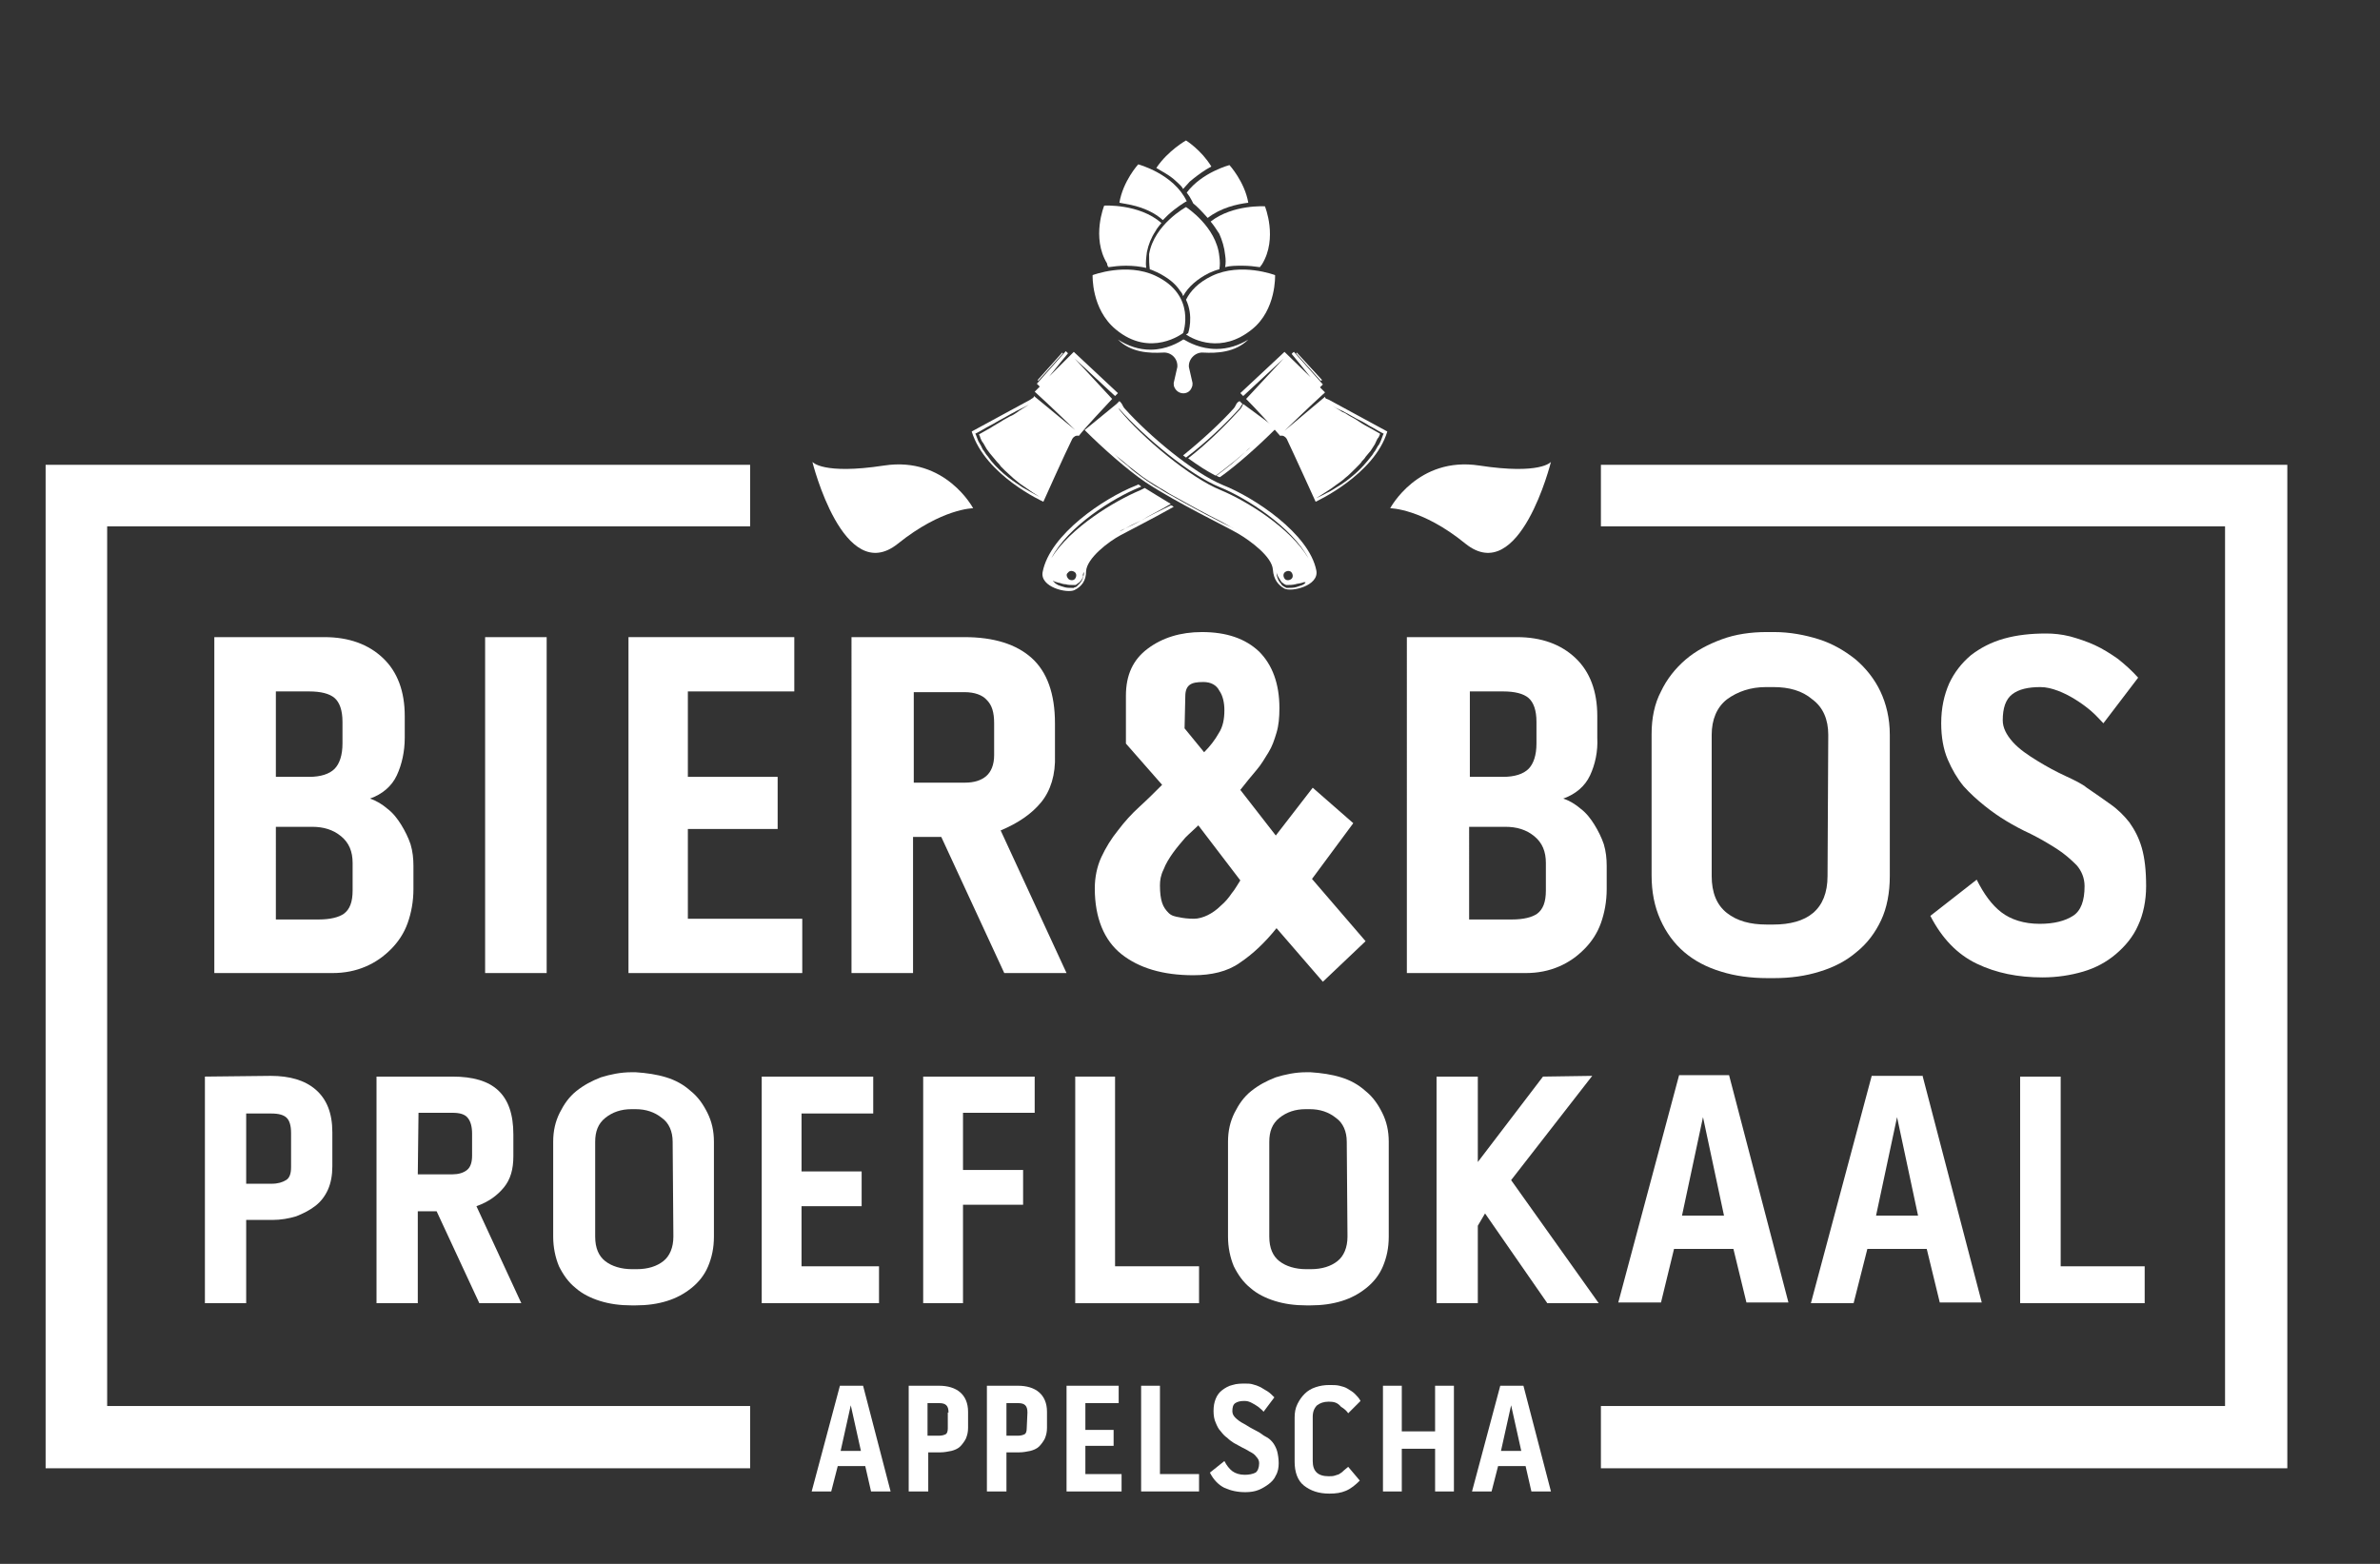 <?xml version="1.0" encoding="UTF-8"?>
<!-- Generator: Adobe Illustrator 26.0.0, SVG Export Plug-In . SVG Version: 6.00 Build 0)  -->
<svg xmlns="http://www.w3.org/2000/svg" xmlns:xlink="http://www.w3.org/1999/xlink" version="1.1" id="Laag_1" x="0px" y="0px" viewBox="0 0 328.7 216" style="enable-background:new 0 0 328.7 216;" xml:space="preserve">
<rect x="0" y="0" width="328.7" height="216" fill="#333333" stroke="none"/>
<style type="text/css">
	.st0{fill:#FFFFFF;}
</style>
<g>
	<g>
		<g>
			<path class="st0" d="M54.8,107.1c-0.7,1.5-2,2.6-3.7,3.2c0.9,0.3,1.7,0.8,2.4,1.4c0.8,0.6,1.4,1.4,1.9,2.2c0.5,0.8,1,1.8,1.3,2.7     c0.3,1,0.4,2,0.4,3v3.2c0,1.7-0.3,3.3-0.8,4.7s-1.3,2.6-2.3,3.6s-2.1,1.8-3.5,2.4c-1.4,0.6-2.9,0.9-4.6,0.9H29.6V88h15.2     c3.4,0,6.1,1,8.1,2.9c2,1.9,3,4.6,3,8v3C55.9,103.8,55.5,105.6,54.8,107.1z M38.1,107.3h4.6c1.6,0,2.8-0.4,3.5-1.1     s1.1-1.9,1.1-3.5v-3c0-1.6-0.4-2.7-1.1-3.3c-0.7-0.6-1.9-0.9-3.5-0.9h-4.6V107.3z M48.7,119.2c0-1.6-0.5-2.8-1.6-3.7     c-1.1-0.9-2.4-1.3-4-1.3h-5V127H44c1.6,0,2.8-0.3,3.5-0.8c0.8-0.6,1.2-1.6,1.2-3.2V119.2z"></path>
			<path class="st0" d="M67,88h8.5v46.4H67V88z"></path>
			<path class="st0" d="M95,114.5v12.4h15.8v7.5h-24V88h22.9v7.5H95v11.8h12.4v7.2H95z"></path>
			<path class="st0" d="M143.8,110.8c-1.3,1.6-3.2,2.9-5.6,3.9l9.1,19.7h-8.6l-8.7-18.8h-3.9v18.8h-8.5V88h15.6c4.1,0,7.2,1,9.3,2.9     s3.2,4.9,3.2,9v4.4C145.8,107,145.1,109.2,143.8,110.8z M126.2,108.1h7.1c1.2,0,2.2-0.3,2.9-0.9s1.1-1.6,1.1-2.9v-4.4     c0-1.5-0.3-2.5-1-3.2c-0.6-0.7-1.7-1.1-3.1-1.1h-7V108.1z"></path>
			<path class="st0" d="M186.9,113.7l-5.7,7.7l7.4,8.6l-5.9,5.6l-6.4-7.4c-1.6,2-3.3,3.6-5.1,4.8c-1.7,1.2-3.9,1.7-6.4,1.7     c-4.2,0-7.5-1-9.9-2.9s-3.7-5-3.7-9.1c0-1.5,0.3-3,0.9-4.3c0.6-1.3,1.4-2.6,2.3-3.7c0.9-1.2,1.9-2.3,3-3.3s2.1-2,3.1-3l-5-5.7     v-6.6c0-2.9,1-5,3-6.5s4.5-2.3,7.5-2.3c3.4,0,6,0.9,7.9,2.7c1.8,1.8,2.8,4.4,2.8,7.8c0,1.3-0.1,2.4-0.4,3.4     c-0.3,1-0.6,1.9-1.1,2.7c-0.5,0.8-1,1.7-1.7,2.5s-1.4,1.7-2.2,2.7l4.9,6.3l5.1-6.6L186.9,113.7z M164.9,126.9     c0.6,0,1.3-0.2,1.9-0.5c0.6-0.3,1.2-0.7,1.8-1.3c0.6-0.5,1.1-1.1,1.5-1.7c0.5-0.6,0.8-1.2,1.2-1.8l-5.8-7.6     c-0.5,0.5-1.1,1-1.8,1.7c-0.6,0.7-1.2,1.4-1.7,2.1s-1,1.5-1.3,2.3c-0.4,0.8-0.5,1.5-0.5,2.2c0,1,0.1,1.8,0.3,2.4s0.5,1,0.9,1.4     s0.9,0.5,1.5,0.6C163.3,126.8,164.1,126.9,164.9,126.9z M163.6,100.6l2.7,3.3c0.8-0.8,1.5-1.7,2-2.6c0.6-0.9,0.8-2,0.8-3.2     c0-1-0.2-2-0.7-2.7c-0.4-0.8-1.2-1.2-2.2-1.2c-0.9,0-1.5,0.1-1.9,0.4s-0.6,0.8-0.6,1.6L163.6,100.6z"></path>
			<path class="st0" d="M219.6,107.1c-0.7,1.5-2,2.6-3.7,3.2c0.9,0.3,1.7,0.8,2.4,1.4c0.8,0.6,1.4,1.4,1.9,2.2     c0.5,0.8,1,1.8,1.3,2.7c0.3,1,0.4,2,0.4,3v3.2c0,1.7-0.3,3.3-0.8,4.7s-1.3,2.6-2.3,3.6s-2.1,1.8-3.5,2.4     c-1.4,0.6-2.9,0.9-4.6,0.9h-16.4V88h15.2c3.4,0,6.1,1,8.1,2.9s3,4.6,3,8v3C220.7,103.8,220.3,105.6,219.6,107.1z M203,107.3h4.6     c1.6,0,2.8-0.4,3.5-1.1s1.1-1.9,1.1-3.5v-3c0-1.6-0.4-2.7-1.1-3.3c-0.7-0.6-1.9-0.9-3.5-0.9H203V107.3z M213.5,119.2     c0-1.6-0.5-2.8-1.6-3.7c-1.1-0.9-2.4-1.3-4-1.3h-5V127h5.9c1.6,0,2.8-0.3,3.5-0.8c0.8-0.6,1.2-1.6,1.2-3.2L213.5,119.2     L213.5,119.2z"></path>
			<path class="st0" d="M251.2,88.3c1.9,0.6,3.6,1.6,5.1,2.8c1.4,1.2,2.6,2.7,3.4,4.4c0.8,1.7,1.3,3.7,1.3,6V121     c0,2.3-0.4,4.4-1.2,6.1c-0.8,1.7-1.9,3.2-3.4,4.4c-1.4,1.2-3.1,2.1-5.1,2.7c-1.9,0.6-4,0.9-6.3,0.9h-0.9c-2.3,0-4.5-0.3-6.4-0.9     c-2-0.6-3.7-1.5-5.1-2.7s-2.5-2.7-3.3-4.5s-1.2-3.8-1.2-6.1v-19.5c0-2.2,0.4-4.2,1.3-5.9c0.8-1.7,2-3.2,3.4-4.4     c1.4-1.2,3.1-2.1,5-2.8c1.9-0.7,4-1,6.2-1h1C247.2,87.3,249.3,87.7,251.2,88.3z M252.5,101.5c0-2.1-0.7-3.8-2.2-4.9     c-1.4-1.2-3.2-1.7-5.4-1.7h-1c-2.1,0-3.9,0.6-5.4,1.7c-1.4,1.1-2.1,2.8-2.1,4.9V121c0,2.3,0.7,4,2.1,5.1c1.4,1.1,3.2,1.6,5.5,1.6     h0.9c2.3,0,4.2-0.5,5.5-1.6s2-2.8,2-5.1L252.5,101.5L252.5,101.5z"></path>
			<path class="st0" d="M288.2,108.8c1.2,0.8,2.3,1.6,3.3,2.3c1,0.7,1.9,1.6,2.6,2.5c0.7,1,1.3,2.1,1.7,3.5c0.4,1.4,0.6,3.1,0.6,5.3     c0,2-0.4,3.9-1.1,5.4c-0.7,1.6-1.8,2.9-3.1,4c-1.3,1.1-2.8,1.9-4.5,2.4s-3.6,0.8-5.6,0.8c-3.4,0-6.4-0.6-9.1-1.9     c-2.7-1.3-4.8-3.5-6.4-6.6l6.4-5c1,2,2.1,3.5,3.4,4.5s3.1,1.6,5.3,1.6c2,0,3.5-0.4,4.6-1.1s1.6-2.1,1.6-4.1     c0-1.1-0.4-2.1-1.1-2.9c-0.8-0.8-1.7-1.6-2.8-2.3c-1.1-0.7-2.3-1.4-3.5-2c-1.3-0.6-2.4-1.2-3.4-1.8c-1-0.6-2-1.3-3-2.1     c-1-0.8-2-1.7-2.9-2.7c-0.9-1.1-1.6-2.3-2.2-3.7c-0.6-1.4-0.9-3.1-0.9-5c0-2.1,0.4-3.9,1.1-5.5c0.7-1.5,1.7-2.8,3-3.9     c1.3-1,2.8-1.8,4.6-2.3c1.8-0.5,3.7-0.7,5.8-0.7c1,0,2.1,0.1,3.3,0.4c1.1,0.3,2.3,0.7,3.4,1.2s2.2,1.2,3.2,1.9     c1,0.8,1.9,1.6,2.8,2.6l-4.8,6.3c-0.5-0.5-1-1.1-1.7-1.7s-1.4-1.1-2.2-1.6c-0.8-0.5-1.6-0.9-2.4-1.2c-0.8-0.3-1.6-0.5-2.4-0.5     c-1.7,0-3,0.3-3.9,1s-1.3,1.9-1.3,3.6c0,1,0.5,2,1.4,3s2.1,1.8,3.4,2.6c1.3,0.8,2.6,1.5,3.9,2.1     C286.6,107.8,287.6,108.3,288.2,108.8z"></path>
			<path class="st0" d="M37.4,148.6c2.6,0,4.7,0.6,6.2,1.9c1.5,1.3,2.3,3.2,2.3,5.9v4.7c0,1.2-0.2,2.3-0.6,3.2     c-0.4,0.9-1,1.7-1.8,2.3s-1.6,1-2.6,1.4c-1,0.3-2.1,0.5-3.3,0.5H34V180h-5.7v-31.3L37.4,148.6L37.4,148.6z M40.2,156.5     c0-1-0.2-1.7-0.6-2.1c-0.4-0.4-1.1-0.6-2.1-0.6H34v9.7h3.5c0.9,0,1.5-0.2,2-0.5s0.7-0.9,0.7-1.8     C40.2,161.2,40.2,156.5,40.2,156.5z"></path>
			<path class="st0" d="M69.6,164c-0.9,1.1-2.1,2-3.8,2.6L72,180h-5.8l-5.9-12.7h-2.6V180H52v-31.3h10.5c2.8,0,4.9,0.6,6.3,1.9     c1.4,1.3,2.1,3.3,2.1,6.1v3C70.9,161.5,70.5,162.9,69.6,164z M57.7,162.2h4.8c0.8,0,1.5-0.2,2-0.6c0.5-0.4,0.7-1.1,0.7-2v-3     c0-1-0.2-1.7-0.6-2.2s-1.1-0.7-2.1-0.7h-4.7L57.7,162.2L57.7,162.2z"></path>
			<path class="st0" d="M92,148.8c1.3,0.4,2.4,1,3.4,1.9c1,0.8,1.7,1.8,2.3,3c0.6,1.2,0.9,2.5,0.9,4v13.1c0,1.6-0.3,2.9-0.8,4.1     s-1.3,2.2-2.3,3s-2.1,1.4-3.4,1.8s-2.7,0.6-4.3,0.6h-0.6c-1.6,0-3-0.2-4.3-0.6c-1.3-0.4-2.5-1-3.4-1.8c-1-0.8-1.7-1.8-2.3-3     c-0.5-1.2-0.8-2.6-0.8-4.1v-13.1c0-1.5,0.3-2.8,0.9-4s1.3-2.2,2.3-3s2.1-1.4,3.4-1.9c1.3-0.4,2.7-0.7,4.2-0.7h0.6     C89.3,148.2,90.7,148.4,92,148.8z M92.9,157.7c0-1.4-0.5-2.6-1.5-3.3c-1-0.8-2.2-1.2-3.6-1.2h-0.6c-1.4,0-2.6,0.4-3.6,1.2     s-1.4,1.9-1.4,3.3v13.1c0,1.6,0.5,2.7,1.4,3.4s2.2,1.1,3.7,1.1h0.6c1.6,0,2.8-0.4,3.7-1.1c0.9-0.7,1.4-1.9,1.4-3.4L92.9,157.7     L92.9,157.7z"></path>
			<path class="st0" d="M110.7,166.5v8.4h10.7v5.1h-16.2v-31.3h15.4v5.1h-9.9v8h8.3v4.8h-8.3V166.5z"></path>
			<path class="st0" d="M142.9,153.7H133v7.9h8.3v4.8H133V180h-5.5v-31.3h15.4V153.7z"></path>
			<path class="st0" d="M154,148.6v26.3h11.6v5.1h-17.1v-31.3h5.5V148.6z"></path>
			<path class="st0" d="M185.2,148.8c1.3,0.4,2.4,1,3.4,1.9c1,0.8,1.7,1.8,2.3,3s0.9,2.5,0.9,4v13.1c0,1.6-0.3,2.9-0.8,4.1     s-1.3,2.2-2.3,3s-2.1,1.4-3.4,1.8c-1.3,0.4-2.7,0.6-4.3,0.6h-0.6c-1.6,0-3-0.2-4.3-0.6c-1.3-0.4-2.5-1-3.4-1.8     c-1-0.8-1.7-1.8-2.3-3c-0.5-1.2-0.8-2.6-0.8-4.1v-13.1c0-1.5,0.3-2.8,0.9-4c0.6-1.2,1.3-2.2,2.3-3s2.1-1.4,3.4-1.9     c1.3-0.4,2.7-0.7,4.2-0.7h0.6C182.5,148.2,183.9,148.4,185.2,148.8z M186,157.7c0-1.4-0.5-2.6-1.5-3.3c-1-0.8-2.2-1.2-3.6-1.2     h-0.6c-1.4,0-2.6,0.4-3.6,1.2s-1.4,1.9-1.4,3.3v13.1c0,1.6,0.5,2.7,1.4,3.4s2.2,1.1,3.7,1.1h0.6c1.6,0,2.8-0.4,3.7-1.1     c0.9-0.7,1.4-1.9,1.4-3.4L186,157.7L186,157.7z"></path>
			<path class="st0" d="M219.9,148.6L208.7,163l12.1,17h-7.1l-8.6-12.4l-1,1.7V180h-5.7v-31.3h5.7v11.8l9-11.8L219.9,148.6     L219.9,148.6z"></path>
			<path class="st0" d="M238.8,148.5l8.2,31.4h-5.8l-1.8-7.4h-8.2l-1.8,7.4h-5.9l8.4-31.4H238.8z M238.1,167.9l-2.9-13.6l-2.9,13.6     H238.1z"></path>
			<path class="st0" d="M265.5,148.5l8.2,31.4h-5.8l-1.8-7.4h-8.2L256,180h-5.9l8.4-31.4h7V148.5z M264.9,167.9l-2.9-13.6l-2.9,13.6     H264.9z"></path>
			<path class="st0" d="M284.6,148.6v26.3h11.6v5.1H279v-31.3h5.6V148.6z"></path>
		</g>
	</g>
	<g>
		<path class="st0" d="M119.2,191.4L123,206h-2.7l-0.8-3.5h-3.8l-0.9,3.5h-2.7l3.9-14.6H119.2z M118.9,200.4l-1.4-6.3l-1.4,6.3    H118.9z"></path>
		<path class="st0" d="M129.7,191.4c1.2,0,2.2,0.3,2.9,0.9c0.7,0.6,1.1,1.5,1.1,2.7v2.2c0,0.6-0.1,1-0.3,1.5    c-0.2,0.4-0.5,0.8-0.8,1.1s-0.8,0.5-1.2,0.6c-0.5,0.1-1,0.2-1.5,0.2h-1.7v5.4h-2.7v-14.6L129.7,191.4L129.7,191.4z M131,195.1    c0-0.5-0.1-0.8-0.3-1s-0.5-0.3-1-0.3h-1.6v4.5h1.6c0.4,0,0.7-0.1,0.9-0.2s0.3-0.4,0.3-0.8v-2.2H131z"></path>
		<path class="st0" d="M140.6,191.4c1.2,0,2.2,0.3,2.9,0.9c0.7,0.6,1.1,1.5,1.1,2.7v2.2c0,0.6-0.1,1-0.3,1.5    c-0.2,0.4-0.5,0.8-0.8,1.1s-0.8,0.5-1.2,0.6c-0.5,0.1-1,0.2-1.5,0.2H139v5.4h-2.7v-14.6L140.6,191.4L140.6,191.4z M141.9,195.1    c0-0.5-0.1-0.8-0.3-1s-0.5-0.3-1-0.3H139v4.5h1.6c0.4,0,0.7-0.1,0.9-0.2s0.3-0.4,0.3-0.8L141.9,195.1L141.9,195.1z"></path>
		<path class="st0" d="M149.9,199.7v3.9h5v2.4h-7.6v-14.6h7.2v2.4h-4.6v3.7h3.9v2.2L149.9,199.7L149.9,199.7z"></path>
		<path class="st0" d="M160.2,191.4v12.2h5.4v2.4h-8v-14.6L160.2,191.4L160.2,191.4z"></path>
		<path class="st0" d="M174,197.9c0.4,0.3,0.7,0.5,1.1,0.7c0.3,0.2,0.6,0.5,0.8,0.8s0.4,0.7,0.5,1.1c0.1,0.4,0.2,1,0.2,1.6    s-0.1,1.2-0.4,1.7c-0.2,0.5-0.6,0.9-1,1.2s-0.9,0.6-1.4,0.8s-1.1,0.3-1.8,0.3c-1.1,0-2-0.2-2.9-0.6c-0.8-0.4-1.5-1.1-2-2.1l2-1.6    c0.3,0.6,0.7,1.1,1.1,1.4s1,0.5,1.7,0.5c0.6,0,1.1-0.1,1.5-0.3c0.3-0.2,0.5-0.7,0.5-1.3c0-0.3-0.1-0.6-0.4-0.9    c-0.2-0.3-0.5-0.5-0.9-0.7c-0.3-0.2-0.7-0.4-1.1-0.6c-0.4-0.2-0.7-0.4-1.1-0.6c-0.3-0.2-0.6-0.4-0.9-0.7c-0.3-0.2-0.6-0.5-0.9-0.9    c-0.3-0.3-0.5-0.7-0.7-1.2c-0.2-0.4-0.3-1-0.3-1.6c0-0.7,0.1-1.2,0.3-1.7s0.5-0.9,0.9-1.2s0.9-0.6,1.4-0.7    c0.6-0.2,1.2-0.2,1.8-0.2c0.3,0,0.7,0,1,0.1c0.4,0.1,0.7,0.2,1.1,0.4c0.3,0.2,0.7,0.4,1,0.6s0.6,0.5,0.9,0.8l-1.5,2    c-0.1-0.2-0.3-0.3-0.5-0.5s-0.4-0.3-0.7-0.5c-0.2-0.1-0.5-0.3-0.8-0.4c-0.3-0.1-0.5-0.1-0.7-0.1c-0.5,0-0.9,0.1-1.2,0.3    s-0.4,0.6-0.4,1.1c0,0.3,0.1,0.6,0.4,0.9c0.3,0.3,0.7,0.6,1.1,0.8c0.4,0.2,0.8,0.5,1.2,0.7C173.5,197.6,173.8,197.8,174,197.9z"></path>
		<path class="st0" d="M183.5,193.6c-0.7,0-1.2,0.2-1.6,0.5c-0.4,0.4-0.6,0.9-0.6,1.6v6.1c0,1.4,0.7,2.1,2.2,2.1    c0.3,0,0.6,0,0.9-0.1c0.2-0.1,0.5-0.1,0.7-0.3c0.2-0.1,0.4-0.3,0.5-0.4c0.2-0.2,0.4-0.3,0.6-0.5l1.6,1.9c-0.6,0.6-1.2,1.1-1.9,1.4    c-0.7,0.3-1.4,0.4-2.3,0.4c-1.5,0-2.6-0.4-3.5-1.1c-0.9-0.7-1.3-1.9-1.3-3.3v-6.1c0-0.7,0.1-1.3,0.4-1.9s0.6-1,1-1.4    s0.9-0.7,1.5-0.9s1.2-0.3,1.9-0.3c0.5,0,1,0,1.4,0.1s0.8,0.2,1.1,0.4s0.7,0.4,1,0.7s0.6,0.6,0.8,1l-1.7,1.7    c-0.2-0.3-0.5-0.6-1-0.9C184.7,193.7,184.2,193.6,183.5,193.6z"></path>
		<path class="st0" d="M198.2,191.4h2.6V206h-2.6v-5.9h-4.6v5.9H191v-14.6h2.6v6.3h4.6L198.2,191.4L198.2,191.4z"></path>
		<path class="st0" d="M210.4,191.4l3.8,14.6h-2.7l-0.8-3.5h-3.8L206,206h-2.7l3.9-14.6H210.4z M210.1,200.4l-1.4-6.3l-1.4,6.3    H210.1z"></path>
	</g>
	<g>
		<polygon class="st0" points="14.8,72.7 103.6,72.7 103.6,64.2 6.3,64.2 6.3,202.8 103.6,202.8 103.6,194.2 14.8,194.2   "></polygon>
		<polygon class="st0" points="221.1,64.2 221.1,72.7 307.3,72.7 307.3,194.2 221.1,194.2 221.1,202.8 315.9,202.8 315.9,64.2   "></polygon>
	</g>
	<g id="XMLID_368_">
		<path id="XMLID_11_" class="st0" d="M192,70.2c0,0,3.8-7.2,12.3-5.9c8.5,1.3,9.9-0.5,9.9-0.5s-4.3,17.3-11.8,11.3    C196.4,70.2,192,70.2,192,70.2z"></path>
	</g>
	<g id="XMLID_00000054951874642086454420000005229553651120301232_">
		<path id="XMLID_00000020372381419121270960000007008975718663824009_" class="st0" d="M134.4,70.2c0,0-3.8-7.2-12.3-5.9    c-8.5,1.3-9.9-0.5-9.9-0.5s4.3,17.3,11.8,11.3C130.1,70.2,134.4,70.2,134.4,70.2z"></path>
	</g>
	<g>
		<g id="XMLID_14_">
			<g>
				<g id="XMLID_00000090266248529365545350000010878334351960256187_">
					<g id="XMLID_00000131346139040185036430000017604214727286421688_">
						<path class="st0" d="M159.6,38.1c-4-1.9-8.7-0.1-8.7-0.1s-0.2,4.7,3.2,7.5c4.8,4,9.3,0.5,9.3,0.5S165.3,40.8,159.6,38.1z"></path>
					</g>
					<g id="XMLID_00000087404912890260285870000001477897756008472753_">
						<path class="st0" d="M176.1,38c0,0-4.7-1.8-8.7,0.1c-1.9,0.9-3,2.1-3.6,3.3c1.1,2.3,0.3,4.6,0.3,4.6s-0.1,0.1-0.3,0.2        c1,0.7,4.9,2.7,9.1-0.7C176.3,42.8,176.1,38,176.1,38z"></path>
					</g>
					<g id="XMLID_00000176030019526474282240000006175442114886670780_">
						<path class="st0" d="M158.8,37.2c0.4,0.1,0.7,0.3,1,0.4c1.4,0.7,2.5,1.5,3.2,2.6c0.2,0.2,0.3,0.4,0.4,0.7        c0.7-1.3,2-2.4,3.6-3.2c0.5-0.2,0.9-0.4,1.4-0.5c0.1-0.5,0.1-1.1,0-1.8c-0.4-4.1-4.6-6.8-4.6-6.8s-4.4,2.4-5.1,6.5        C158.7,35.8,158.7,36.5,158.8,37.2z"></path>
					</g>
					<g id="XMLID_00000173880636868926254850000003382082729662340280_">
						<path class="st0" d="M153.1,36.9c0.7-0.1,1.5-0.2,2.4-0.2c1,0,1.9,0.1,2.8,0.3c-0.1-0.7,0-1.4,0.1-2.2c0.2-1,0.6-2,1.2-2.9        c0.2-0.4,0.5-0.7,0.8-1.1c-3.1-2.7-7.9-2.4-7.9-2.4s-1.8,4.4,0.4,8C152.9,36.6,153,36.8,153.1,36.9z"></path>
					</g>
					<g id="XMLID_00000065793252485982675120000016024398382073531778_">
						<path class="st0" d="M169.2,35.2c0.1,0.6,0.1,1.2,0,1.7c0.7-0.2,1.5-0.2,2.4-0.2s1.7,0.1,2.4,0.2c0.1-0.1,0.2-0.3,0.3-0.4        c2.2-3.6,0.4-8,0.4-8s-4.4-0.3-7.5,2.1c0.5,0.6,0.8,1.1,1.2,1.7C168.8,33.2,169.1,34.2,169.2,35.2z"></path>
					</g>
				</g>
				<g id="XMLID_00000050653713122798226600000010138248238956236701_">
					<path class="st0" d="M156.2,28.3c1.8,0.4,3.3,1.1,4.4,2.1c0.2-0.2,0.4-0.4,0.7-0.7c1.2-1.1,2.4-1.8,2.4-1.8l0.2-0.1       c-1.8-3.8-6.7-5.1-6.7-5.1s-2.1,2.3-2.6,5.3C155.1,28.1,155.7,28.2,156.2,28.3z"></path>
				</g>
				<g id="XMLID_00000154397696650473157260000017007588111066182305_">
					<g>
						<path id="XMLID_00000130629105278933841080000005012953899709305985_" class="st0" d="M160.2,23.5c0.9,0.5,1.7,1,2.3,1.6        c0.3,0.3,0.7,0.6,0.9,1c0.3-0.3,0.6-0.7,0.9-1c0.7-0.6,1.5-1.2,2.3-1.7c0.2-0.1,0.5-0.3,0.7-0.4c-1.4-2.3-3.5-3.6-3.5-3.6        s-2.5,1.4-4.1,3.8C160,23.4,160.1,23.4,160.2,23.5z"></path>
					</g>
				</g>
				<g id="XMLID_00000075855090986887111240000001965013306824635071_">
					<path class="st0" d="M169.8,22.8c0,0-3.8,1-5.9,3.8c0.3,0.4,0.5,0.7,0.7,1.1l0.2,0.4l0,0c0.4,0.3,1.1,1,1.9,1.9l0.1,0.1       c1.8-1.4,4-1.9,5.6-2.1C171.9,25.1,169.8,22.8,169.8,22.8z"></path>
				</g>
			</g>
		</g>
		<path id="XMLID_145_" class="st0" d="M168,48.2L168,48.2c-2.2,0-3.8-0.9-4.5-1.3h-0.1c-0.6,0.4-2.3,1.4-4.5,1.4l0,0    c-1.6,0-3.1-0.5-4.5-1.4c1.8,1.8,4.3,1.9,6.2,1.8c1.1-0.1,2.1,0.8,2,2l-0.5,2.2c0,0.2,0,0.4,0.1,0.6l0,0c0.5,1.1,2,1.1,2.4,0l0,0    c0.1-0.2,0.1-0.4,0.1-0.6l-0.5-2.2c-0.1-1.1,0.9-2.1,2-2c1.8,0.1,4.4,0,6.2-1.8C171.1,47.7,169.6,48.2,168,48.2z"></path>
	</g>
	<g>
		<g>
			<polygon class="st0" points="143.3,52.5 143.4,52.6 146.8,48.8 146.7,48.7    "></polygon>
			<path class="st0" d="M144.9,52c1.1-1.4,2.6-3.2,2.6-3.2c-0.1-0.1-0.2-0.2-0.3-0.3l-4,4.5c0.2,0.2,0.3,0.3,0.4,0.4l-0.7,0.7     c2,1.8,5.6,5.3,5.6,5.3l-5.7-4.7c0,0.3-0.3,0.3-0.5,0.5l-8.1,4.4c1.9,6.1,9.9,9.7,9.9,9.7s3-6.7,4-8.7c0.2-0.3,0.5-0.5,0.9-0.4     c1.1-1.4,3.5-3.9,4.6-5.1l-5.2-5.6l5.6,5.2c0.3-0.3,0.4-0.4,0.4-0.4l-6.1-5.7L144.9,52z M142.6,68.1c-0.5-0.3-0.9-0.5-1.4-0.8     c-0.9-0.6-1.8-1.2-2.6-1.9c-0.8-0.7-1.6-1.5-2.2-2.4c-0.2-0.2-0.3-0.4-0.5-0.7c-0.2-0.2-0.3-0.5-0.4-0.7     c-0.1-0.2-0.3-0.5-0.4-0.7c-0.1-0.3-0.2-0.5-0.3-0.8l-0.1-0.2l0.2-0.1c0.6-0.3,1.2-0.7,1.8-1s1.2-0.7,1.8-1l0.9-0.5     c0.3-0.2,0.6-0.3,0.9-0.5c0.6-0.3,1.2-0.6,1.8-0.9c-0.6,0.4-1.2,0.7-1.7,1.1c-0.3,0.2-0.6,0.4-0.9,0.5l-0.9,0.5     c-0.6,0.4-1.2,0.7-1.8,1.1c-0.5,0.3-1.1,0.6-1.6,0.9c0.1,0.2,0.2,0.4,0.2,0.5c0.1,0.2,0.2,0.5,0.4,0.7c0.1,0.2,0.3,0.5,0.4,0.7     c0.1,0.2,0.3,0.4,0.5,0.7c0.2,0.2,0.3,0.4,0.5,0.6c0.2,0.2,0.3,0.4,0.5,0.6c0.2,0.2,0.4,0.4,0.5,0.6c0.2,0.2,0.4,0.4,0.6,0.6     c0.4,0.4,0.8,0.7,1.2,1.1c0.4,0.3,0.8,0.7,1.3,1c0.4,0.3,0.9,0.6,1.3,0.9c0.5,0.3,0.9,0.6,1.4,0.9     C143.6,68.6,143.1,68.4,142.6,68.1z"></path>
		</g>
		<g>
			<path class="st0" d="M183,54.8l-5.6,4.7c0,0,3.6-3.5,5.6-5.3l-0.7-0.7c0.1-0.1,0.2-0.2,0.4-0.4l-4-4.5c-0.1,0.1-0.2,0.1-0.3,0.3     c0,0,1.5,1.8,2.6,3.2l-3.6-3.5l-6.1,5.7c0,0,0.2,0.2,0.4,0.4l5.6-5.2l-5.2,5.6c1.2,1.2,3.5,3.7,4.7,5.1c0.4-0.1,0.7,0.1,0.9,0.4     c1,2.1,4,8.7,4,8.7s8.1-3.7,9.9-9.7l-8.1-4.4C183.3,55.1,183,55.1,183,54.8z M185.5,56.8c0.3,0.2,0.6,0.3,0.9,0.5l0.9,0.5     c0.6,0.3,1.2,0.6,1.8,1c0.6,0.3,1.2,0.7,1.8,1l0.2,0.1l-0.1,0.2c-0.1,0.3-0.2,0.5-0.3,0.8c-0.1,0.2-0.2,0.5-0.4,0.7     c-0.1,0.2-0.3,0.5-0.4,0.7c-0.2,0.2-0.3,0.5-0.5,0.7c-0.7,0.9-1.4,1.7-2.2,2.4c-0.8,0.7-1.7,1.4-2.6,1.9     c-0.5,0.3-0.9,0.6-1.4,0.8c-0.5,0.3-1,0.5-1.4,0.7c0.5-0.3,0.9-0.6,1.4-0.9s0.9-0.6,1.3-0.9c0.4-0.3,0.9-0.6,1.3-1     c0.4-0.3,0.8-0.7,1.2-1.1c0.2-0.2,0.4-0.4,0.6-0.6c0.2-0.2,0.4-0.4,0.5-0.6c0.2-0.2,0.4-0.4,0.5-0.6c0.2-0.2,0.3-0.4,0.5-0.6     c0.2-0.2,0.3-0.4,0.5-0.7c0.1-0.2,0.3-0.4,0.4-0.7c0.1-0.2,0.2-0.5,0.4-0.7c0.1-0.2,0.2-0.4,0.2-0.5c-0.5-0.3-1.1-0.6-1.6-0.9     c-0.6-0.3-1.2-0.7-1.8-1.1l-0.9-0.5c-0.3-0.2-0.6-0.4-0.9-0.5c-0.6-0.4-1.2-0.7-1.7-1.1C184.2,56.2,184.8,56.5,185.5,56.8z"></path>
			<polygon class="st0" points="179,48.8 182.4,52.6 182.6,52.5 179.1,48.7    "></polygon>
		</g>
		<g>
			<path class="st0" d="M157.6,71.9c-0.9,0.5-1.6,0.8-2.2,1.1c-0.5,0.3-0.8,0.4-0.8,0.4s0.3-0.2,0.8-0.4     C155.9,72.7,156.7,72.3,157.6,71.9c1.1-0.7,2.6-1.4,4.1-2.3c-1.3-0.8-2.5-1.5-3.6-2.2c-0.2,0.1-0.4,0.2-0.6,0.3     c-3.6,1.5-9.7,5.2-12.3,9.4c2.3-4.4,8.5-8.3,12.2-9.8c0.1,0,0.2-0.1,0.2-0.1c-0.1-0.1-0.2-0.2-0.4-0.3c-0.1,0.1-0.2,0.1-0.4,0.2     C152.5,68.8,145,73.8,144,79c-0.4,2.1,3.4,3,4.4,2.5s1.6-1.3,1.6-2.6c0.1-1.8,3.1-4.1,4.8-5c1.1-0.6,4.1-2.1,7.3-3.9     c-0.1-0.1-0.3-0.2-0.4-0.2C160.3,70.5,158.8,71.2,157.6,71.9z M147.5,79.1c0.2-0.3,0.6-0.3,0.9-0.1c0.3,0.2,0.3,0.6,0.1,0.9     s-0.6,0.3-0.9,0.1C147.3,79.7,147.2,79.3,147.5,79.1z M149.7,79c0,0.2,0,0.4-0.1,0.7c-0.1,0.3-0.2,0.6-0.5,0.9     c-0.1,0.1-0.3,0.3-0.4,0.4c-0.1,0.1-0.2,0.1-0.2,0.1s-0.1,0-0.2,0.1c-0.1,0-0.1,0-0.2,0c-0.4,0-0.8,0-1.1-0.1s-0.7-0.2-0.9-0.3     c-0.1-0.1-0.2-0.1-0.3-0.2s-0.2-0.1-0.2-0.2c-0.1-0.1-0.2-0.2-0.2-0.2s0.1,0,0.2,0.1c0.1,0,0.2,0.1,0.3,0.1s0.2,0.1,0.4,0.1     c0.3,0.1,0.6,0.2,0.9,0.2c0.3,0.1,0.7,0.1,1.1,0.1h0.1h0.1c0.1,0,0.2-0.1,0.2-0.1c0.1-0.1,0.3-0.2,0.4-0.3     c0.2-0.2,0.4-0.5,0.5-0.8C149.5,79.4,149.6,79.2,149.7,79c0-0.2,0-0.3,0-0.3s0,0,0,0.1C149.7,78.9,149.7,78.9,149.7,79z"></path>
			<path class="st0" d="M171.7,55.8c-0.1,0.2-0.3,0.6-0.4,0.7c-1.9,2.1-4.5,4.7-7.2,6.8c1.4,1,2.6,1.8,3.8,2.4     c0.8-0.6,1.6-1.2,2.2-1.7c0.8-0.6,1.4-1.2,1.9-1.6c0.4-0.4,0.7-0.6,0.7-0.6s-0.2,0.2-0.7,0.6c-0.4,0.4-1.1,1-1.8,1.6     c-0.6,0.5-1.4,1.1-2.2,1.7c0.2,0.1,0.3,0.2,0.5,0.2c2.4-1.7,5.4-4.4,7.7-6.7c0,0-0.1-0.1-0.3-0.3L171.7,55.8z"></path>
			<path class="st0" d="M170.9,55.6c-0.2,0.2-0.3,0.6-0.5,0.8c-1.8,2-4.4,4.4-7,6.5c0.1,0.1,0.3,0.2,0.4,0.3     c2.8-2.1,5.5-4.7,7.4-6.8c0.1-0.1,0.2-0.4,0.4-0.6l-0.4-0.4C171,55.5,170.9,55.6,170.9,55.6z"></path>
		</g>
		<path class="st0" d="M168.9,67c-4.1-1.7-10.2-6.8-13.6-10.6c-0.2-0.2-0.3-0.6-0.5-0.8c0,0-0.1-0.1-0.2-0.2l-0.4,0.4    c0.1,0.2,0.2,0.5,0.4,0.7c3.5,3.9,9.7,9.1,13.9,10.8c3.7,1.5,9.9,5.5,12.2,9.8c-2.5-4.2-8.5-7.9-12.1-9.4    c-4.2-1.7-10.8-7.2-14-11.1c-0.1-0.2-0.3-0.6-0.4-0.8l-4.4,3.6c2.5,2.5,5.9,5.5,8.4,7.2c4.4,2.9,11.1,6.1,12.8,7.1s4.7,3.2,4.8,5    c0.1,1.3,0.7,2.1,1.6,2.6c1,0.5,4.8-0.4,4.4-2.5C180.8,73.7,173.2,68.7,168.9,67z M170.4,73c-0.5-0.3-1.3-0.6-2.2-1.1    c-1.8-0.9-4.2-2.2-6.5-3.5c-0.6-0.3-1.2-0.7-1.7-1c-0.6-0.3-1.1-0.7-1.6-1c-1-0.7-2-1.4-2.7-2.1c-0.8-0.6-1.4-1.2-1.8-1.6    c-0.4-0.4-0.7-0.6-0.7-0.6s0.3,0.2,0.7,0.6c0.4,0.4,1.1,0.9,1.9,1.6c0.8,0.6,1.7,1.4,2.8,2.1c0.5,0.3,1.1,0.7,1.6,1    c0.6,0.3,1.1,0.7,1.7,1c2.3,1.3,4.7,2.6,6.5,3.5C169.1,72.3,169.9,72.7,170.4,73s0.8,0.4,0.8,0.4S170.9,73.2,170.4,73z M177.5,79    c0.3-0.2,0.7-0.2,0.9,0.1c0.2,0.3,0.2,0.7-0.1,0.9c-0.3,0.2-0.7,0.2-0.9-0.1C177.2,79.6,177.2,79.2,177.5,79z M180.4,80.4    c-0.1,0-0.1,0.1-0.2,0.2c-0.1,0.1-0.2,0.1-0.3,0.2c-0.3,0.1-0.6,0.2-0.9,0.3c-0.4,0.1-0.7,0.1-1.1,0.1c0,0-0.1,0-0.2,0    c0,0-0.1,0-0.2-0.1c-0.1,0-0.2-0.1-0.2-0.1c-0.2-0.1-0.3-0.2-0.4-0.4c-0.3-0.3-0.4-0.6-0.5-0.9s-0.1-0.5-0.1-0.7    c0-0.1,0-0.1,0-0.2v-0.1c0,0,0,0.1,0,0.3c0,0.2,0.1,0.4,0.2,0.6c0.1,0.2,0.3,0.5,0.5,0.8c0.1,0.1,0.3,0.2,0.4,0.3    c0.1,0,0.2,0.1,0.2,0.1h0.1h0.1c0.3,0,0.7,0,1.1-0.1c0.3-0.1,0.6-0.1,0.9-0.2c0.1,0,0.2-0.1,0.4-0.1    C180.2,80.5,180.3,80.4,180.4,80.4c0.1-0.1,0.2-0.2,0.2-0.2S180.5,80.3,180.4,80.4z"></path>
	</g>
</g>
</svg>
